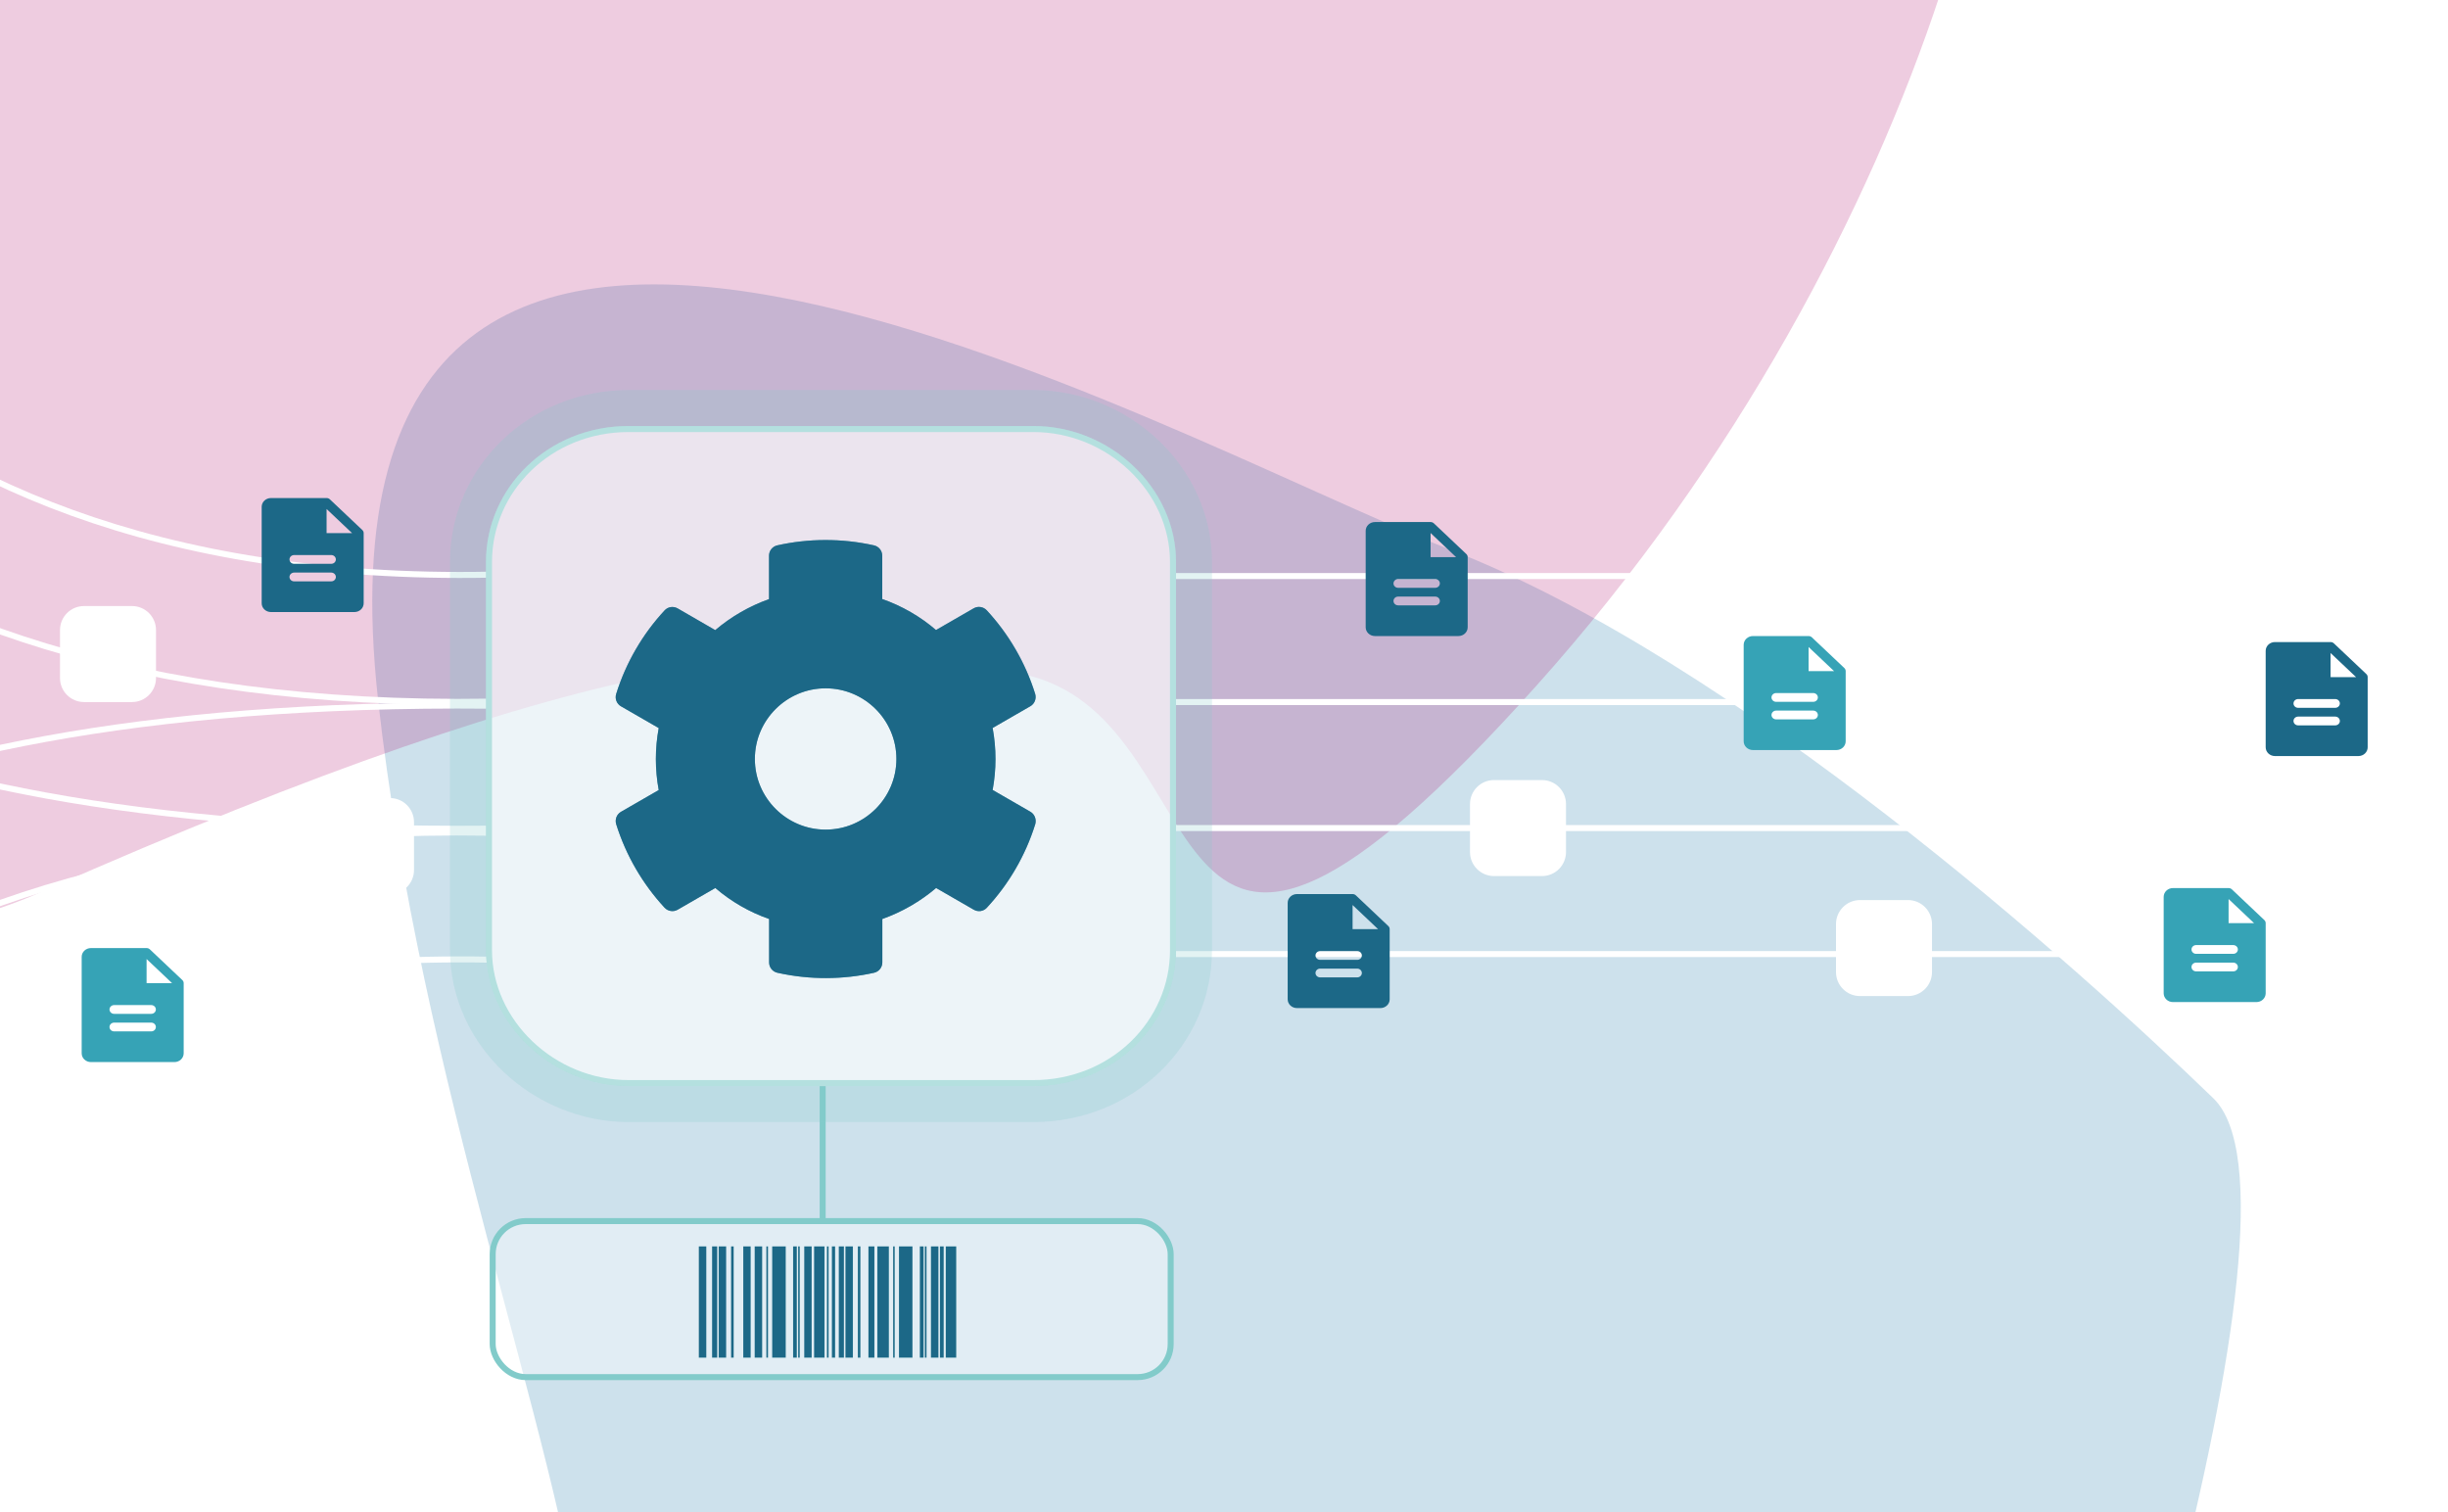 <svg width="408" height="252" viewBox="0 0 408 252" fill="none" xmlns="http://www.w3.org/2000/svg">
<g clip-path="url(#clip0_6835_1877)">
<rect width="408" height="252" fill="white"/>
<g clip-path="url(#clip1_6835_1877)">
<rect width="1480" height="1492" transform="translate(-890 -902)" fill="white"/>
<g filter="url(#filter0_f_6835_1877)">
<path d="M317.454 394.323L224.719 432.728C158.204 464.812 2.629 523.612 -87.554 502.139C-200.283 475.298 -200.907 398.453 -218.785 289.15C-236.664 179.847 -102.543 286.526 25.631 317.785C153.805 349.045 77.188 244.072 63.015 116.662C48.842 -10.748 193.939 73.024 241.703 91.601C289.467 110.179 345.786 160.692 368.884 183.026C386.894 200.44 347.601 323.519 324.086 387.452C322.935 390.579 320.533 393.048 317.454 394.323Z" fill="#066CA0" fill-opacity="0.2"/>
</g>
<g filter="url(#filter1_f_6835_1877)">
<path d="M6.916 148.634C-67.375 181.465 -107.864 76.299 -118.822 19.612C-78.311 -208.195 166.048 -196.353 178.969 -199.815C191.889 -203.277 312.068 -99.307 328.394 -77.139C344.719 -54.972 322.789 39.762 256.174 114.158C189.558 188.553 204.915 120.968 171.516 112.607C138.118 104.247 99.779 107.596 6.916 148.634Z" fill="#AD0365" fill-opacity="0.2"/>
</g>
<g filter="url(#filter2_f_6835_1877)">
<path d="M-427.216 273.389C-497.095 297.694 -534.82 126.542 -544.947 37.927C-575.329 -197.534 -197.452 -309.568 -66.429 -440.591C64.594 -571.614 176.628 -273.489 134.853 -239.309C93.077 -205.129 -55.036 -163.354 -75.923 -112.084C-96.811 -60.814 -106.305 130.973 -155.676 168.95C-205.047 206.928 -339.868 243.007 -427.216 273.389Z" fill="#006C7D" fill-opacity="0.2"/>
</g>
<path d="M137.613 181V204H136.613V181H137.613Z" fill="#82CBCA"/>
</g>
<path d="M-33.719 197.364C-10.588 175.489 26.009 158.375 81.647 159.435L81.627 160.435C26.219 159.38 -10.114 176.417 -33.032 198.09C-55.963 219.776 -65.498 246.134 -67.25 263.759L-67.747 263.711L-68.244 263.661C-66.471 245.813 -56.837 219.227 -33.719 197.364Z" fill="white"/>
<path d="M-77.496 231.216C-73.717 199.302 -36.492 136.39 81.645 138.278L81.63 139.277C-36.083 137.396 -72.795 200.012 -76.504 231.334L-77 231.274L-77.496 231.216Z" fill="white"/>
<path d="M-40.714 137.369C-16.173 125.682 22.632 116.544 81.643 117.11L81.633 118.109C22.719 117.544 -15.923 126.671 -40.284 138.273C-64.663 149.883 -74.681 163.938 -76.51 173.205L-77.49 173.012C-75.575 163.308 -65.237 149.048 -40.714 137.369Z" fill="white"/>
<path d="M-33.719 58.343C-10.588 80.218 26.009 97.332 81.647 96.272L81.627 95.272C26.219 96.327 -10.114 79.29 -33.032 57.617C-55.963 35.931 -65.498 9.573 -67.25 -8.052L-67.747 -8.003L-68.244 -7.954C-66.471 9.894 -56.837 36.48 -33.719 58.343Z" fill="white"/>
<path d="M-77.496 24.491C-73.717 56.405 -36.492 119.317 81.645 117.428L81.63 116.429C-36.083 118.311 -72.795 55.695 -76.504 24.373L-77 24.432L-77.496 24.491Z" fill="white"/>
<path d="M-40.714 118.338C-16.173 130.025 22.632 139.163 81.643 138.597L81.633 137.598C22.719 138.163 -15.923 129.036 -40.284 117.435C-64.663 105.824 -74.681 91.769 -76.51 82.502L-77.49 82.695C-75.575 92.399 -65.237 106.659 -40.714 118.338Z" fill="white"/>
<path d="M53 137C53 134.791 54.791 133 57 133L65 133C67.209 133 69 134.791 69 137L69 145C69 147.209 67.209 149 65 149L57 149C54.791 149 53 147.209 53 145L53 137Z" fill="white"/>
<path d="M10 105C10 102.791 11.791 101 14 101L22 101C24.209 101 26 102.791 26 105L26 113C26 115.209 24.209 117 22 117L14 117C11.791 117 10 115.209 10 113L10 105Z" fill="white"/>
<path d="M410.5 96.5L196 96.5L196 95.5L410.5 95.5L410.5 96.5Z" fill="white"/>
<path d="M408.5 117.5L196 117.5L196 116.5L408.5 116.5L408.5 117.5Z" fill="white"/>
<path d="M411 138.5H196V137.5H411V138.5Z" fill="white"/>
<path d="M409 159.5H196V158.5H409V159.5Z" fill="white"/>
<path d="M245 134C245 131.791 246.791 130 249 130L257 130C259.209 130 261 131.791 261 134L261 142C261 144.209 259.209 146 257 146L249 146C246.791 146 245 144.209 245 142L245 134Z" fill="white"/>
<path d="M306 154C306 151.791 307.791 150 310 150L318 150C320.209 150 322 151.791 322 154L322 162C322 164.209 320.209 166 318 166L310 166C307.791 166 306 164.209 306 162L306 154Z" fill="white"/>
<path d="M322 92C322 89.791 323.791 88 326 88L334 88C336.209 88 338 89.791 338 92L338 100C338 102.209 336.209 104 334 104L326 104C323.791 104 322 102.209 322 100L322 92Z" fill="white"/>
<rect x="82.113" y="203.5" width="113" height="26" rx="5.5" fill="white" fill-opacity="0.4"/>
<rect x="82.113" y="203.5" width="113" height="26" rx="5.5" stroke="#82CBCA"/>
<path d="M117.714 207.722H116.473V226.255H117.714V207.722Z" fill="#1C6887"/>
<path d="M117.714 207.722V226.255H116.473V207.722H117.714ZM116.485 226.242H117.701V207.735H116.485V226.242Z" fill="#82CBCA"/>
<path d="M121.025 207.722H119.783V226.255H121.025V207.722Z" fill="#1C6887"/>
<path d="M121.024 207.722V226.255H119.783V207.722H121.024ZM119.796 226.242H121.012V207.735H119.796V226.242Z" fill="#82CBCA"/>
<path d="M122.276 207.722H121.852V226.255H122.276V207.722Z" fill="#1C6887"/>
<path d="M122.275 207.722V226.255H121.852V207.722H122.275ZM121.864 226.242H122.263V207.735H121.864V226.242Z" fill="#82CBCA"/>
<path d="M119.536 207.722H118.678V226.255H119.536V207.722Z" fill="#1C6887"/>
<path d="M119.536 207.722V226.255H118.678V207.722H119.536ZM118.69 226.242H119.523V207.735H118.69V226.242Z" fill="#82CBCA"/>
<path d="M125.112 207.722H123.871V226.255H125.112V207.722Z" fill="#1C6887"/>
<path d="M125.112 207.722V226.255H123.871V207.722H125.112ZM123.884 226.242H125.1V207.735H123.884V226.242Z" fill="#82CBCA"/>
<path d="M127.025 207.722H125.783V226.255H127.025V207.722Z" fill="#1C6887"/>
<path d="M127.024 207.722V226.255H125.783V207.722H127.024ZM125.796 226.242H127.012V207.735H125.796V226.242Z" fill="#82CBCA"/>
<path d="M130.956 207.722H128.701V226.255H130.956V207.722Z" fill="#1C6887"/>
<path d="M130.956 207.722V226.255H128.701V207.722H130.956ZM128.714 226.242H130.943V207.735H128.714V226.242Z" fill="#82CBCA"/>
<path d="M133.292 207.722H133.023V226.255H133.292V207.722Z" fill="#1C6887"/>
<path d="M133.292 207.722V226.255H133.023V207.722H133.292ZM133.036 226.242H133.279V207.735H133.036V226.242Z" fill="#82CBCA"/>
<path d="M127.997 207.722H127.729V226.255H127.997V207.722Z" fill="#1C6887"/>
<path d="M127.997 207.722V226.255H127.729V207.722H127.997ZM127.741 226.242H127.984V207.735H127.741V226.242Z" fill="#82CBCA"/>
<path d="M138.093 207.722H137.824V226.255H138.093V207.722Z" fill="#1C6887"/>
<path d="M138.093 207.722V226.255H137.824V207.722H138.093ZM137.837 226.242H138.08V207.735H137.837V226.242Z" fill="#82CBCA"/>
<path d="M132.806 207.722H132.186V226.255H132.806V207.722Z" fill="#1C6887"/>
<path d="M132.807 207.722V226.255H132.186V207.722H132.807ZM132.198 226.242H132.793V207.735H132.198V226.242Z" fill="#82CBCA"/>
<path d="M135.28 207.722H134.039V226.255H135.28V207.722Z" fill="#1C6887"/>
<path d="M135.28 207.722V226.255H134.039V207.722H135.28ZM134.052 226.242H135.268V207.735H134.052V226.242Z" fill="#82CBCA"/>
<path d="M137.419 207.722H135.682V226.255H137.419V207.722Z" fill="#1C6887"/>
<path d="M137.42 207.722V226.255H135.682V207.722H137.42ZM135.694 226.242H137.406V207.735H135.694V226.242Z" fill="#82CBCA"/>
<path d="M139.188 207.722H138.65V226.255H139.188V207.722Z" fill="#1C6887"/>
<path d="M139.188 207.722V226.255H138.65V207.722H139.188ZM138.663 226.242H139.175V207.735H138.663V226.242Z" fill="#82CBCA"/>
<path d="M142.15 207.722H140.908V226.255H142.15V207.722Z" fill="#1C6887"/>
<path d="M142.149 207.722V226.255H140.908V207.722H142.149ZM140.921 226.242H142.137V207.735H140.921V226.242Z" fill="#82CBCA"/>
<path d="M143.399 207.722H142.975V226.255H143.399V207.722Z" fill="#1C6887"/>
<path d="M143.398 207.722V226.255H142.975V207.722H143.398ZM142.987 226.242H143.386V207.735H142.987V226.242Z" fill="#82CBCA"/>
<path d="M140.659 207.722H139.801V226.255H140.659V207.722Z" fill="#1C6887"/>
<path d="M140.659 207.722V226.255H139.801V207.722H140.659ZM139.813 226.242H140.646V207.735H139.813V226.242Z" fill="#82CBCA"/>
<path d="M145.737 207.722H144.744V226.255H145.737V207.722Z" fill="#1C6887"/>
<path d="M145.737 207.722V226.255H144.744V207.722H145.737ZM144.757 226.242H145.725V207.735H144.757V226.242Z" fill="#82CBCA"/>
<path d="M148.147 207.722H146.223V226.255H148.147V207.722Z" fill="#1C6887"/>
<path d="M148.146 207.722V226.255H146.223V207.722H148.146ZM146.235 226.242H148.134V207.735H146.235V226.242Z" fill="#82CBCA"/>
<path d="M152.079 207.722H149.824V226.255H152.079V207.722Z" fill="#1C6887"/>
<path d="M152.079 207.722V226.255H149.824V207.722H152.079ZM149.837 226.242H152.066V207.735H149.837V226.242Z" fill="#82CBCA"/>
<path d="M154.417 207.722H154.148V226.255H154.417V207.722Z" fill="#1C6887"/>
<path d="M154.417 207.722V226.255H154.148V207.722H154.417ZM154.161 226.242H154.404V207.735H154.161V226.242Z" fill="#82CBCA"/>
<path d="M149.12 207.722H148.852V226.255H149.12V207.722Z" fill="#1C6887"/>
<path d="M149.12 207.722V226.255H148.852V207.722H149.12ZM148.864 226.242H149.107V207.735H148.864V226.242Z" fill="#82CBCA"/>
<path d="M153.929 207.722H153.309V226.255H153.929V207.722Z" fill="#1C6887"/>
<path d="M153.93 207.722V226.255H153.309V207.722H153.93ZM153.321 226.242H153.916V207.735H153.321V226.242Z" fill="#82CBCA"/>
<path d="M156.403 207.722H155.162V226.255H156.403V207.722Z" fill="#1C6887"/>
<path d="M156.403 207.722V226.255H155.162V207.722H156.403ZM155.175 226.242H156.391V207.735H155.175V226.242Z" fill="#82CBCA"/>
<path d="M159.371 207.722H157.633V226.255H159.371V207.722Z" fill="#1C6887"/>
<path d="M159.371 207.722V226.255H157.633V207.722H159.371ZM157.646 226.242H159.357V207.735H157.646V226.242Z" fill="#82CBCA"/>
<path d="M157.283 207.722H156.662V226.255H157.283V207.722Z" fill="#1C6887"/>
<path d="M157.283 207.722V226.255H156.662V207.722H157.283ZM156.675 226.242H157.27V207.735H156.675V226.242Z" fill="#82CBCA"/>
<path d="M307.387 111.329L301.978 106.214C301.906 106.146 301.821 106.092 301.727 106.055C301.633 106.019 301.533 106 301.431 106H292.159C291.749 106 291.356 106.154 291.066 106.428C290.776 106.702 290.613 107.074 290.613 107.462V123.538C290.613 123.926 290.776 124.298 291.066 124.572C291.356 124.846 291.749 125 292.159 125H306.068C306.478 125 306.871 124.846 307.161 124.572C307.45 124.298 307.613 123.926 307.613 123.538V111.846C307.613 111.75 307.593 111.655 307.555 111.566C307.516 111.478 307.459 111.397 307.387 111.329ZM302.204 119.885H296.022C295.817 119.885 295.621 119.808 295.476 119.671C295.331 119.534 295.25 119.348 295.25 119.154C295.25 118.96 295.331 118.774 295.476 118.637C295.621 118.5 295.817 118.423 296.022 118.423H302.204C302.409 118.423 302.606 118.5 302.751 118.637C302.896 118.774 302.977 118.96 302.977 119.154C302.977 119.348 302.896 119.534 302.751 119.671C302.606 119.808 302.409 119.885 302.204 119.885ZM302.204 116.962H296.022C295.817 116.962 295.621 116.885 295.476 116.748C295.331 116.61 295.25 116.425 295.25 116.231C295.25 116.037 295.331 115.851 295.476 115.714C295.621 115.577 295.817 115.5 296.022 115.5H302.204C302.409 115.5 302.606 115.577 302.751 115.714C302.896 115.851 302.977 116.037 302.977 116.231C302.977 116.425 302.896 116.61 302.751 116.748C302.606 116.885 302.409 116.962 302.204 116.962ZM301.431 111.846V107.827L305.681 111.846H301.431Z" fill="#36A3B6"/>
<path d="M377.387 153.329L371.978 148.214C371.906 148.146 371.821 148.092 371.727 148.055C371.633 148.019 371.533 148 371.431 148H362.159C361.749 148 361.356 148.154 361.066 148.428C360.776 148.702 360.613 149.074 360.613 149.462V165.538C360.613 165.926 360.776 166.298 361.066 166.572C361.356 166.846 361.749 167 362.159 167H376.068C376.478 167 376.871 166.846 377.161 166.572C377.45 166.298 377.613 165.926 377.613 165.538V153.846C377.613 153.75 377.593 153.655 377.555 153.566C377.516 153.478 377.459 153.397 377.387 153.329ZM372.204 161.885H366.022C365.817 161.885 365.621 161.808 365.476 161.671C365.331 161.534 365.25 161.348 365.25 161.154C365.25 160.96 365.331 160.774 365.476 160.637C365.621 160.5 365.817 160.423 366.022 160.423H372.204C372.409 160.423 372.606 160.5 372.751 160.637C372.896 160.774 372.977 160.96 372.977 161.154C372.977 161.348 372.896 161.534 372.751 161.671C372.606 161.808 372.409 161.885 372.204 161.885ZM372.204 158.962H366.022C365.817 158.962 365.621 158.885 365.476 158.748C365.331 158.61 365.25 158.425 365.25 158.231C365.25 158.037 365.331 157.851 365.476 157.714C365.621 157.577 365.817 157.5 366.022 157.5H372.204C372.409 157.5 372.606 157.577 372.751 157.714C372.896 157.851 372.977 158.037 372.977 158.231C372.977 158.425 372.896 158.61 372.751 158.748C372.606 158.885 372.409 158.962 372.204 158.962ZM371.431 153.846V149.827L375.681 153.846H371.431Z" fill="#36A3B6"/>
<path d="M231.387 154.329L225.978 149.214C225.906 149.146 225.821 149.092 225.727 149.055C225.633 149.019 225.533 149 225.431 149H216.159C215.749 149 215.356 149.154 215.066 149.428C214.776 149.702 214.613 150.074 214.613 150.462V166.538C214.613 166.926 214.776 167.298 215.066 167.572C215.356 167.846 215.749 168 216.159 168H230.068C230.478 168 230.871 167.846 231.161 167.572C231.45 167.298 231.613 166.926 231.613 166.538V154.846C231.613 154.75 231.593 154.655 231.555 154.566C231.516 154.478 231.459 154.397 231.387 154.329ZM226.204 162.885H220.022C219.817 162.885 219.621 162.808 219.476 162.671C219.331 162.534 219.25 162.348 219.25 162.154C219.25 161.96 219.331 161.774 219.476 161.637C219.621 161.5 219.817 161.423 220.022 161.423H226.204C226.409 161.423 226.606 161.5 226.751 161.637C226.896 161.774 226.977 161.96 226.977 162.154C226.977 162.348 226.896 162.534 226.751 162.671C226.606 162.808 226.409 162.885 226.204 162.885ZM226.204 159.962H220.022C219.817 159.962 219.621 159.885 219.476 159.748C219.331 159.61 219.25 159.425 219.25 159.231C219.25 159.037 219.331 158.851 219.476 158.714C219.621 158.577 219.817 158.5 220.022 158.5H226.204C226.409 158.5 226.606 158.577 226.751 158.714C226.896 158.851 226.977 159.037 226.977 159.231C226.977 159.425 226.896 159.61 226.751 159.748C226.606 159.885 226.409 159.962 226.204 159.962ZM225.431 154.846V150.827L229.681 154.846H225.431Z" fill="#1C6887"/>
<path d="M244.387 92.329L238.978 87.214C238.906 87.146 238.821 87.092 238.727 87.055C238.633 87.019 238.533 87 238.431 87H229.159C228.749 87 228.356 87.154 228.066 87.428C227.776 87.702 227.613 88.074 227.613 88.462V104.538C227.613 104.926 227.776 105.298 228.066 105.572C228.356 105.846 228.749 106 229.159 106H243.068C243.478 106 243.871 105.846 244.161 105.572C244.45 105.298 244.613 104.926 244.613 104.538V92.846C244.613 92.75 244.593 92.655 244.555 92.566C244.516 92.478 244.459 92.397 244.387 92.329ZM239.204 100.885H233.022C232.817 100.885 232.621 100.808 232.476 100.671C232.331 100.534 232.25 100.348 232.25 100.154C232.25 99.96 232.331 99.774 232.476 99.637C232.621 99.5 232.817 99.423 233.022 99.423H239.204C239.409 99.423 239.606 99.5 239.751 99.637C239.896 99.774 239.977 99.96 239.977 100.154C239.977 100.348 239.896 100.534 239.751 100.671C239.606 100.808 239.409 100.885 239.204 100.885ZM239.204 97.962H233.022C232.817 97.962 232.621 97.885 232.476 97.748C232.331 97.611 232.25 97.425 232.25 97.231C232.25 97.037 232.331 96.851 232.476 96.714C232.621 96.577 232.817 96.5 233.022 96.5H239.204C239.409 96.5 239.606 96.577 239.751 96.714C239.896 96.851 239.977 97.037 239.977 97.231C239.977 97.425 239.896 97.611 239.751 97.748C239.606 97.885 239.409 97.962 239.204 97.962ZM238.431 92.846V88.827L242.681 92.846H238.431Z" fill="#1C6887"/>
<path d="M394.387 112.329L388.978 107.214C388.906 107.146 388.821 107.092 388.727 107.055C388.633 107.019 388.533 107 388.431 107H379.159C378.749 107 378.356 107.154 378.066 107.428C377.776 107.702 377.613 108.074 377.613 108.462V124.538C377.613 124.926 377.776 125.298 378.066 125.572C378.356 125.846 378.749 126 379.159 126H393.068C393.478 126 393.871 125.846 394.161 125.572C394.45 125.298 394.613 124.926 394.613 124.538V112.846C394.613 112.75 394.593 112.655 394.555 112.566C394.516 112.478 394.459 112.397 394.387 112.329ZM389.204 120.885H383.022C382.817 120.885 382.621 120.808 382.476 120.671C382.331 120.534 382.25 120.348 382.25 120.154C382.25 119.96 382.331 119.774 382.476 119.637C382.621 119.5 382.817 119.423 383.022 119.423H389.204C389.409 119.423 389.606 119.5 389.751 119.637C389.896 119.774 389.977 119.96 389.977 120.154C389.977 120.348 389.896 120.534 389.751 120.671C389.606 120.808 389.409 120.885 389.204 120.885ZM389.204 117.962H383.022C382.817 117.962 382.621 117.885 382.476 117.748C382.331 117.61 382.25 117.425 382.25 117.231C382.25 117.037 382.331 116.851 382.476 116.714C382.621 116.577 382.817 116.5 383.022 116.5H389.204C389.409 116.5 389.606 116.577 389.751 116.714C389.896 116.851 389.977 117.037 389.977 117.231C389.977 117.425 389.896 117.61 389.751 117.748C389.606 117.885 389.409 117.962 389.204 117.962ZM388.431 112.846V108.827L392.681 112.846H388.431Z" fill="#1C6887"/>
<path d="M81 158.353V93.647C81 81.353 91.279 71 104.771 71H172.229C185.078 71 196 81.353 196 93.647V158.353C196 170.647 185.721 181 172.229 181H104.771C91.922 181 81 170.647 81 158.353Z" fill="white" fill-opacity="0.4"/>
<path d="M172.229 72V71H104.771V72H172.229ZM195 93.647V158.353C195 170.065 185.198 180 172.229 180H104.771C92.426 180 82 170.048 82 158.353V93.647C82 81.935 91.802 72 104.771 72V71C91.279 71 81 81.353 81 93.647V158.353C81 170.647 91.922 181 104.771 181H172.229C185.721 181 196 170.647 196 158.353V93.647C196 81.353 185.078 71 172.229 71V72C184.574 72 195 81.952 195 93.647Z" fill="#82CBCA"/>
<path d="M171.719 135.272L165.439 131.651C166.073 128.237 166.073 124.734 165.439 121.319L171.719 117.699C172.442 117.287 172.766 116.433 172.53 115.638C170.894 110.399 168.107 105.66 164.466 101.715C163.906 101.112 162.992 100.965 162.284 101.377L156.004 104.997C153.365 102.731 150.328 100.98 147.04 99.832V92.605C147.04 91.781 146.465 91.06 145.655 90.883C140.244 89.676 134.701 89.735 129.556 90.883C128.745 91.06 128.17 91.781 128.17 92.605V99.846C124.897 101.009 121.86 102.76 119.207 105.012L112.941 101.392C112.219 100.98 111.32 101.112 110.759 101.73C107.118 105.66 104.332 110.399 102.695 115.653C102.445 116.448 102.784 117.301 103.506 117.714L109.786 121.334C109.152 124.749 109.152 128.251 109.786 131.666L103.506 135.286C102.784 135.699 102.459 136.552 102.695 137.347C104.332 142.586 107.118 147.326 110.759 151.27C111.32 151.873 112.234 152.02 112.941 151.608L119.221 147.988C121.86 150.254 124.897 152.006 128.185 153.154V160.395C128.185 161.219 128.76 161.94 129.571 162.117C134.981 163.324 140.524 163.265 145.669 162.117C146.48 161.94 147.055 161.219 147.055 160.395V153.154C150.328 151.991 153.365 150.24 156.019 147.988L162.299 151.608C163.021 152.02 163.92 151.888 164.481 151.27C168.122 147.34 170.908 142.601 172.545 137.347C172.766 136.537 172.442 135.684 171.719 135.272ZM137.605 138.259C131.104 138.259 125.811 132.976 125.811 126.485C125.811 119.995 131.104 114.711 137.605 114.711C144.107 114.711 149.399 119.995 149.399 126.485C149.399 132.976 144.107 138.259 137.605 138.259Z" fill="#1C6887"/>
<path d="M81 158.353V93.647C81 81.353 91.279 71 104.771 71H172.229C185.078 71 196 81.353 196 93.647V158.353C196 170.647 185.721 181 172.229 181H104.771C91.922 181 81 170.647 81 158.353Z" fill="white" fill-opacity="0.4"/>
<path d="M75 93.647V158.353C75 174.24 88.894 187 104.771 187V181C91.922 181 81 170.647 81 158.353V93.647C81 81.353 91.279 71 104.771 71H172.229C185.078 71 196 81.353 196 93.647V158.353C196 170.454 186.04 180.676 172.859 180.992L172.229 181V187C188.856 187 202 174.136 202 158.353V93.647C202 77.76 188.106 65 172.229 65H104.771C88.144 65 75 77.864 75 93.647ZM172.229 187V181H104.771V187H172.229Z" fill="#82CBCA" fill-opacity="0.23"/>
<path d="M171.719 135.272L165.439 131.651C166.073 128.237 166.073 124.734 165.439 121.319L171.719 117.699C172.442 117.287 172.766 116.433 172.53 115.638C170.894 110.399 168.107 105.66 164.466 101.715C163.906 101.112 162.992 100.965 162.284 101.377L156.004 104.997C153.365 102.731 150.328 100.98 147.04 99.832V92.605C147.04 91.781 146.465 91.06 145.655 90.883C140.244 89.676 134.701 89.735 129.556 90.883C128.745 91.06 128.17 91.781 128.17 92.605V99.846C124.897 101.009 121.86 102.76 119.207 105.012L112.941 101.392C112.219 100.98 111.32 101.112 110.759 101.73C107.118 105.66 104.332 110.399 102.695 115.653C102.445 116.448 102.784 117.301 103.506 117.714L109.786 121.334C109.152 124.749 109.152 128.251 109.786 131.666L103.506 135.286C102.784 135.699 102.459 136.552 102.695 137.347C104.332 142.586 107.118 147.326 110.759 151.27C111.32 151.873 112.234 152.02 112.941 151.608L119.221 147.988C121.86 150.254 124.897 152.006 128.185 153.154V160.395C128.185 161.219 128.76 161.94 129.571 162.117C134.981 163.324 140.524 163.265 145.669 162.117C146.48 161.94 147.055 161.219 147.055 160.395V153.154C150.328 151.991 153.365 150.24 156.019 147.988L162.299 151.608C163.021 152.02 163.92 151.888 164.481 151.27C168.122 147.34 170.908 142.601 172.545 137.347C172.766 136.537 172.442 135.684 171.719 135.272ZM137.605 138.259C131.104 138.259 125.811 132.976 125.811 126.485C125.811 119.995 131.104 114.711 137.605 114.711C144.107 114.711 149.399 119.995 149.399 126.485C149.399 132.976 144.107 138.259 137.605 138.259Z" fill="#1C6887"/>
<path d="M60.387 88.329L54.978 83.214C54.906 83.146 54.821 83.092 54.727 83.055C54.633 83.019 54.533 83 54.431 83H45.159C44.749 83 44.356 83.154 44.066 83.428C43.776 83.702 43.613 84.074 43.613 84.462V100.538C43.613 100.926 43.776 101.298 44.066 101.572C44.356 101.846 44.749 102 45.159 102H59.068C59.478 102 59.871 101.846 60.161 101.572C60.45 101.298 60.613 100.926 60.613 100.538V88.846C60.613 88.75 60.593 88.655 60.555 88.566C60.516 88.478 60.459 88.397 60.387 88.329ZM55.204 96.885H49.022C48.817 96.885 48.621 96.808 48.476 96.671C48.331 96.534 48.25 96.348 48.25 96.154C48.25 95.96 48.331 95.774 48.476 95.637C48.621 95.5 48.817 95.423 49.022 95.423H55.204C55.409 95.423 55.606 95.5 55.751 95.637C55.895 95.774 55.977 95.96 55.977 96.154C55.977 96.348 55.895 96.534 55.751 96.671C55.606 96.808 55.409 96.885 55.204 96.885ZM55.204 93.962H49.022C48.817 93.962 48.621 93.885 48.476 93.748C48.331 93.611 48.25 93.425 48.25 93.231C48.25 93.037 48.331 92.851 48.476 92.714C48.621 92.577 48.817 92.5 49.022 92.5H55.204C55.409 92.5 55.606 92.577 55.751 92.714C55.895 92.851 55.977 93.037 55.977 93.231C55.977 93.425 55.895 93.611 55.751 93.748C55.606 93.885 55.409 93.962 55.204 93.962ZM54.431 88.846V84.827L58.681 88.846H54.431Z" fill="#1C6887"/>
<path d="M30.387 163.329L24.978 158.214C24.906 158.146 24.821 158.092 24.727 158.055C24.634 158.019 24.533 158 24.431 158H15.159C14.749 158 14.356 158.154 14.066 158.428C13.776 158.702 13.613 159.074 13.613 159.462V175.538C13.613 175.926 13.776 176.298 14.066 176.572C14.356 176.846 14.749 177 15.159 177H29.068C29.478 177 29.871 176.846 30.161 176.572C30.451 176.298 30.613 175.926 30.613 175.538V163.846C30.613 163.75 30.593 163.655 30.555 163.566C30.516 163.478 30.459 163.397 30.387 163.329ZM25.204 171.885H19.022C18.817 171.885 18.621 171.808 18.476 171.671C18.331 171.534 18.25 171.348 18.25 171.154C18.25 170.96 18.331 170.774 18.476 170.637C18.621 170.5 18.817 170.423 19.022 170.423H25.204C25.409 170.423 25.606 170.5 25.751 170.637C25.895 170.774 25.977 170.96 25.977 171.154C25.977 171.348 25.895 171.534 25.751 171.671C25.606 171.808 25.409 171.885 25.204 171.885ZM25.204 168.962H19.022C18.817 168.962 18.621 168.885 18.476 168.748C18.331 168.61 18.25 168.425 18.25 168.231C18.25 168.037 18.331 167.851 18.476 167.714C18.621 167.577 18.817 167.5 19.022 167.5H25.204C25.409 167.5 25.606 167.577 25.751 167.714C25.895 167.851 25.977 168.037 25.977 168.231C25.977 168.425 25.895 168.61 25.751 168.748C25.606 168.885 25.409 168.962 25.204 168.962ZM24.431 163.846V159.827L28.681 163.846H24.431Z" fill="#36A3B6"/>
</g>
<defs>
<filter id="filter0_f_6835_1877" x="-420.396" y="-152.605" width="993.863" height="859.35" filterUnits="userSpaceOnUse" color-interpolation-filters="sRGB">
<feFlood flood-opacity="0" result="BackgroundImageFix"/>
<feBlend mode="normal" in="SourceGraphic" in2="BackgroundImageFix" result="shape"/>
<feGaussianBlur stdDeviation="100" result="effect1_foregroundBlur_6835_1877"/>
</filter>
<filter id="filter1_f_6835_1877" x="-318.822" y="-399.9" width="852.381" height="754.751" filterUnits="userSpaceOnUse" color-interpolation-filters="sRGB">
<feFlood flood-opacity="0" result="BackgroundImageFix"/>
<feBlend mode="normal" in="SourceGraphic" in2="BackgroundImageFix" result="shape"/>
<feGaussianBlur stdDeviation="100" result="effect1_foregroundBlur_6835_1877"/>
</filter>
<filter id="filter2_f_6835_1877" x="-746.678" y="-673.675" width="1090.41" height="1149.4" filterUnits="userSpaceOnUse" color-interpolation-filters="sRGB">
<feFlood flood-opacity="0" result="BackgroundImageFix"/>
<feBlend mode="normal" in="SourceGraphic" in2="BackgroundImageFix" result="shape"/>
<feGaussianBlur stdDeviation="100" result="effect1_foregroundBlur_6835_1877"/>
</filter>
<clipPath id="clip0_6835_1877">
<rect width="408" height="252" fill="white"/>
</clipPath>
<clipPath id="clip1_6835_1877">
<rect width="1480" height="1492" fill="white" transform="translate(-890 -902)"/>
</clipPath>
</defs>
</svg>
